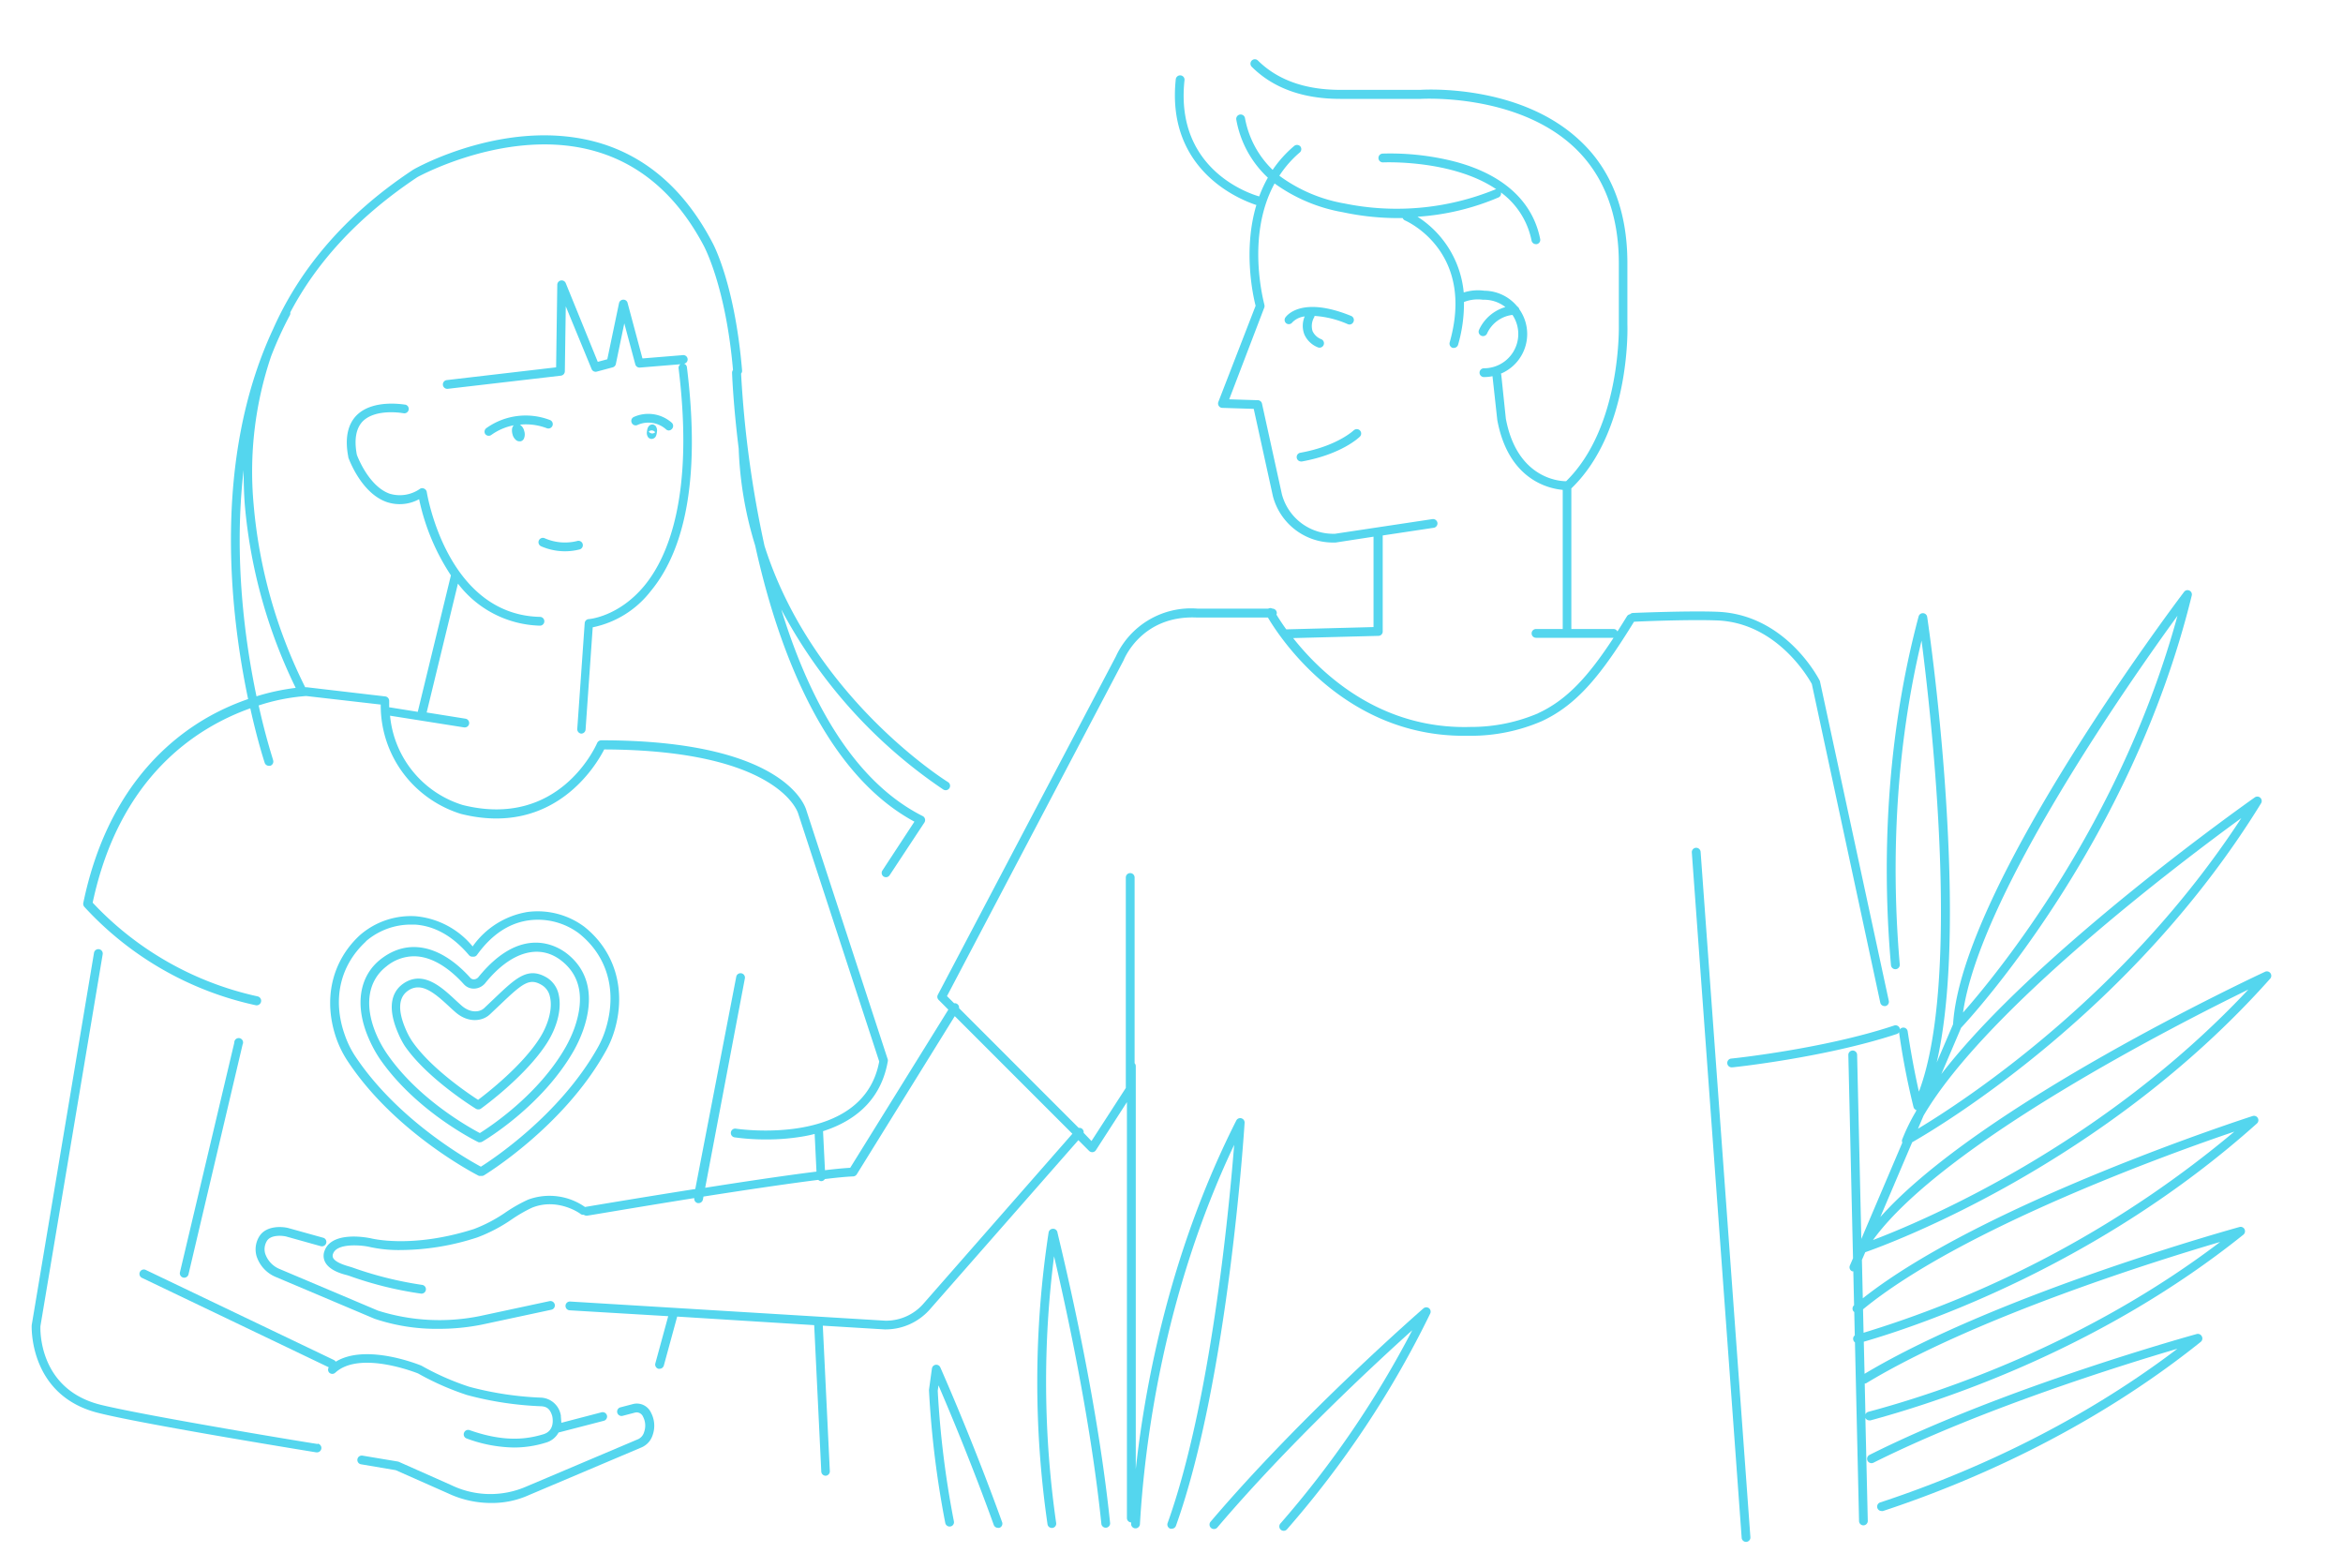 <svg id="Calque_1" data-name="Calque 1" xmlns="http://www.w3.org/2000/svg" viewBox="0 0 400 267.65"><defs><style>.cls-1{fill:#54d6ee;}</style></defs><title>ANAVAI</title><path class="cls-1" d="M289.52,144.73a.75.75,0,0,0-.69.8l8.51,117a.75.75,0,0,0,.74.69h.06a.75.75,0,0,0,.69-.8l-8.5-117A.76.76,0,0,0,289.52,144.73Z"/><path class="cls-1" d="M293.19,105.92c10.2.41,15.6,9.88,16.13,10.85L321,171.15a.74.74,0,0,0,.73.6l.16,0a.75.75,0,0,0,.57-.89l-11.74-54.49a.64.64,0,0,0-.06-.18c-.23-.46-5.85-11.29-17.45-11.75-5-.2-14.34.2-14.44.2a.79.79,0,0,0-.49.22.77.77,0,0,0-.52.34c-.56.91-1.1,1.77-1.63,2.6a.74.74,0,0,0-.67-.42h-7.2v-24c10.07-9.7,9.6-27.28,9.57-28V44.92c0-8.89-2.75-16-8.19-21-10.34-9.64-26.56-8.62-27.19-8.58H228.82c-6,0-10.71-1.69-14.06-5a.74.74,0,0,0-1.06,0,.75.75,0,0,0,0,1.06c3.65,3.64,8.73,5.48,15.12,5.48h13.72c.16,0,16.25-1,26.12,8.18,5.12,4.77,7.71,11.48,7.71,19.94V55.37c0,.18.47,17.5-9,26.78-1.44,0-8.42-.68-10.29-10.68L256.3,64a.86.86,0,0,0-.07-.21,7.34,7.34,0,0,0,3.15-11,.73.73,0,0,0-.34-.46,7.36,7.36,0,0,0-5.63-2.7,8.09,8.09,0,0,0-3.52.3A17.24,17.24,0,0,0,242,37a42.12,42.12,0,0,0,13.84-3.3.74.74,0,0,0,.4-.85,13.48,13.48,0,0,1,5.23,8.22.76.76,0,0,0,.74.61l.14,0a.74.74,0,0,0,.59-.88c-1.3-6.51-6.4-11.1-14.75-13.26a44.5,44.5,0,0,0-12.15-1.32.75.75,0,1,0,.08,1.5c.16,0,11.79-.52,19.33,4.59a.57.57,0,0,0-.25.06,44.56,44.56,0,0,1-25.65,2.37A26.27,26.27,0,0,1,218.41,30a18.48,18.48,0,0,1,3.52-4A.75.75,0,0,0,222,25a.76.76,0,0,0-1.06-.08A20.07,20.07,0,0,0,217.27,29a16.34,16.34,0,0,1-4.73-8.87.75.75,0,0,0-1.47.34,17.79,17.79,0,0,0,5.38,9.86,21.93,21.93,0,0,0-1.48,3.2c-1.12-.31-14.44-4.32-12.75-19.84a.74.74,0,0,0-.66-.82.75.75,0,0,0-.83.66C199,29.78,212.87,34.47,214.49,35c-2.33,7.79-.52,15.71-.13,17.2L208,68.61a.74.74,0,0,0,.08.69.71.71,0,0,0,.6.33l5.36.17,3.28,14.94a10.61,10.61,0,0,0,10.26,7.88H228l6.49-1v15.43l-14.9.39c-.77-1.07-1.32-1.94-1.67-2.51a.88.88,0,0,0,.06-.28.76.76,0,0,0-.75-.75h0a.74.74,0,0,0-.71,0l0,0H204.4a14.11,14.11,0,0,0-13.91,8.19l-30.38,57.73a.74.74,0,0,0,.14.88l1.65,1.66-16.75,27c-1.07.06-2.55.2-4.31.41l-.33-6.66c6.24-2,10-6,11.05-11.89a.73.73,0,0,0,0-.36l-13.88-42.48c-.13-.49-3.36-12-35-12a.79.79,0,0,0-.73.45c-.26.6-6.54,14.69-22.94,10.6a17.68,17.68,0,0,1-12.42-15.25l12.65,2h.11a.74.74,0,0,0,.74-.63.75.75,0,0,0-.62-.86l-6.63-1.06,5.34-22a18.18,18.18,0,0,0,14,7.18h0a.75.75,0,0,0,0-1.5C76.24,104.94,72.89,84.19,72.86,84a.76.76,0,0,0-.43-.57.73.73,0,0,0-.7,0,6,6,0,0,1-5.21.85c-3.49-1.24-5.4-6.11-5.6-6.65-.49-2.59-.14-4.51,1-5.7,2.27-2.26,6.9-1.39,7-1.38a.75.75,0,0,0,.29-1.47c-.22,0-5.46-1-8.3,1.79-1.57,1.57-2.06,4-1.45,7.11l0,.1c.09.25,2.17,6.06,6.52,7.61a6.92,6.92,0,0,0,5.57-.47,37.63,37.63,0,0,0,5.43,13l-5.66,23.3-4.88-.78c0-.36,0-.73,0-1.1a.76.76,0,0,0-.66-.75l-13.43-1.57H52.1A86.15,86.15,0,0,1,43.29,86a61.46,61.46,0,0,1,3-25.2,63.85,63.85,0,0,1,3.2-7,.8.8,0,0,0,.07-.48Q56.59,40,71.27,30.23c.16-.08,15.87-8.73,30.64-4.33,7.74,2.3,13.91,7.77,18.35,16.27,0,.07,3.65,6.77,4.88,21a.7.7,0,0,0-.16.46c0,.09.18,5.29,1.13,12.95h0a63.42,63.42,0,0,0,2.81,16.54c.24,1.09.49,2.18.76,3.28,3.79,15.63,11.44,35.79,26.43,43.87l-5.48,8.36a.75.75,0,0,0,.21,1,.78.78,0,0,0,.41.12.74.74,0,0,0,.63-.34l5.94-9a.77.77,0,0,0,.09-.61.74.74,0,0,0-.38-.48c-12.2-6.14-19.63-20.61-24.15-35.28a85.21,85.21,0,0,0,27.67,30.75.82.82,0,0,0,.39.11.75.75,0,0,0,.4-1.39c-.28-.17-23.07-14.4-31.32-40.32a183.8,183.8,0,0,1-4-29.41.71.71,0,0,0,.17-.53c-1.24-14.79-4.92-21.57-5.07-21.84-4.63-8.86-11.11-14.58-19.25-17C86.94,19.88,71.2,28.55,70.49,29,58.22,37.12,50.86,46.64,46.64,56.14c-10.46,22.37-7.32,48.74-4.28,63.2A40.91,40.91,0,0,0,36,122.15c-7.8,4.29-17.92,13.31-21.78,32a.79.79,0,0,0,.15.63,55.66,55.66,0,0,0,29.25,16.82A.75.75,0,0,0,44,170.1a54.52,54.52,0,0,1-28.18-16c4.57-21.51,17.71-29.9,26.91-33.18,1.26,5.68,2.42,9.17,2.46,9.3a.74.74,0,0,0,.71.51,1,1,0,0,0,.24,0,.76.76,0,0,0,.47-1c0-.13-1.2-3.62-2.45-9.3a33.89,33.89,0,0,1,8.11-1.61L65,120.28a19.3,19.3,0,0,0,6.81,14.88,19.55,19.55,0,0,0,6.87,3.78c15.94,4,23.16-8.43,24.47-11,29.84.1,33.06,10.77,33.11,10.92l13.84,42.35c-2.73,14.73-24.24,11.5-24.46,11.47a.74.74,0,0,0-.86.62.75.75,0,0,0,.62.86,38.45,38.45,0,0,0,5.41.36,36.74,36.74,0,0,0,6.49-.55c.61-.11,1.2-.24,1.78-.39l.31,6.43c-5.18.64-12.28,1.7-19,2.76L127.17,167a.75.75,0,0,0-1.47-.29l-7,36.27c-9.54,1.5-18,2.93-18.83,3.07a10.57,10.57,0,0,0-9.73-1.25,26.09,26.09,0,0,0-3.72,2.1,25.53,25.53,0,0,1-5.5,2.91c-10.8,3.44-17.69,1.57-17.76,1.55h-.05c-.66-.13-6.45-1.19-7.69,2.14a2.33,2.33,0,0,0,.07,1.92c.69,1.39,2.67,2,3.73,2.26l.33.1a62.14,62.14,0,0,0,12.33,3.06H72a.75.75,0,0,0,.08-1.49,62.38,62.38,0,0,1-12-3l-.4-.12c-.72-.21-2.4-.69-2.81-1.49a.88.88,0,0,1,0-.73c.67-1.8,4.62-1.46,6-1.19a23.09,23.09,0,0,0,5.63.58,42.69,42.69,0,0,0,13-2.16,27.06,27.06,0,0,0,5.86-3.07,24.78,24.78,0,0,1,3.47-2c4.37-1.76,8.24,1,8.28,1.07a.77.77,0,0,0,.56.14.75.75,0,0,0,.43.15h.13c.18,0,8.63-1.46,18.3-3a.76.76,0,0,0,.6.86h.14a.75.75,0,0,0,.73-.61l.1-.51c6.95-1.09,14.32-2.19,19.6-2.85a.73.73,0,0,0,.53.22h0a.75.75,0,0,0,.59-.36c2.07-.25,3.75-.41,4.84-.45a.78.78,0,0,0,.61-.36L163,173.47l20.08,20.08-25.51,29.1a8.47,8.47,0,0,1-6.43,2.81l-53.8-3.27a.75.75,0,1,0-.09,1.5l16.83,1-2.2,8.06a.75.75,0,0,0,.53.92.65.65,0,0,0,.2,0,.76.76,0,0,0,.72-.55l2.28-8.36L139,226.22l1.21,25a.75.75,0,0,0,.75.71h0a.75.75,0,0,0,.71-.78l-1.2-24.84,10.57.64h.14a10.1,10.1,0,0,0,7.47-3.31l25.45-29,1.83,1.83a.75.75,0,0,0,.53.22h.08a.75.75,0,0,0,.55-.33l5.3-8.21v71a.75.75,0,0,0,.72.75c0,.07,0,.15,0,.22a.74.74,0,0,0,.7.79.76.76,0,0,0,.8-.7c.77-13.37,3.91-39.08,16.09-64.77-.89,11.15-4,44-11.35,64.53a.75.75,0,0,0,.45,1,.78.78,0,0,0,.26,0,.75.75,0,0,0,.7-.5c9-25.12,11.69-68.36,11.72-68.79a.75.75,0,0,0-.55-.77.74.74,0,0,0-.87.38c-11.13,22-15.48,44.33-17.16,59.51v-68.8a.75.75,0,0,0-.2-.5v-31.7a.75.75,0,0,0-1.5,0v35.93l-5.86,9.06L185,193.39a.75.75,0,0,0-.24-.67.74.74,0,0,0-.6-.17l-20.43-20.44a.74.74,0,0,0-.35-.74.72.72,0,0,0-.49-.1l-1.22-1.22,30.15-57.32c.13-.31,3.14-7.73,12.51-7.31h12.13c1.87,3.18,12.85,20.19,33.43,20.19h1.19a30.53,30.53,0,0,0,12.08-2.47c6.23-2.86,10.38-8.2,15.8-17C280,106.08,288.49,105.73,293.19,105.92ZM41.59,80.26c0,2,.06,4,.2,5.88a88.55,88.55,0,0,0,8.69,31.29,37.89,37.89,0,0,0-6.69,1.44C41.83,109.52,39.85,95.19,41.59,80.26Zm221,41.51a29.11,29.11,0,0,1-11.5,2.33c-15.52.46-25.57-9.15-30.32-15.17l14.56-.38a.74.74,0,0,0,.73-.75V91.41l8.71-1.31a.75.75,0,0,0,.63-.85.76.76,0,0,0-.86-.63l-16.61,2.5a9.08,9.08,0,0,1-9.08-6.73l-3.4-15.48a.74.74,0,0,0-.71-.59l-4.89-.15,6-15.69a.88.88,0,0,0,0-.48c0-.14-3.25-11.55,1.75-20.68a28.14,28.14,0,0,0,11.65,4.91,45.12,45.12,0,0,0,9.22,1c.35,0,.69,0,1,0a.73.73,0,0,0,.39.4c.49.22,12,5.43,7.63,20.83a.76.76,0,0,0,.52.93.69.69,0,0,0,.2,0,.75.75,0,0,0,.72-.55,25.14,25.14,0,0,0,1-7.28,6.43,6.43,0,0,1,3.23-.39h.13A5.86,5.86,0,0,1,257,52.42a7.13,7.13,0,0,0-4.5,3.9.75.75,0,0,0,.4,1,.72.72,0,0,0,.29.06.75.75,0,0,0,.69-.46,5.47,5.47,0,0,1,4.33-3.16,5.85,5.85,0,0,1-4.87,9.11.75.75,0,0,0,0,1.5,7,7,0,0,0,1.46-.15l.82,7.49c1.88,10.13,8.66,11.69,11.17,11.92v23.75h-4.56a.75.75,0,0,0,0,1.5h13.24C271.24,115.34,267.59,119.46,262.56,121.77Z"/><path class="cls-1" d="M222.68,57.09A4.21,4.21,0,0,0,225,59.3a.74.74,0,0,0,.25.05.75.75,0,0,0,.27-1.46,2.73,2.73,0,0,1-1.44-1.37,3,3,0,0,1,.33-2.45s0-.09,0-.14a16.86,16.86,0,0,1,5.69,1.41.71.71,0,0,0,.28.06.74.74,0,0,0,.69-.47.75.75,0,0,0-.41-1c-8.68-3.53-11.14.14-11.24.3a.74.74,0,0,0,.22,1,.75.75,0,0,0,1-.21,3.47,3.47,0,0,1,2.1-1A4.11,4.11,0,0,0,222.68,57.09Z"/><path class="cls-1" d="M231.12,73.45s-2.79,2.7-9.12,3.84a.75.75,0,0,0,.13,1.49h.14c6.83-1.24,9.79-4.13,9.91-4.26a.75.75,0,0,0-1.06-1.06Z"/><path class="cls-1" d="M160.53,233.43a.75.75,0,0,0-1.43.2c-.17,1.2-.33,2.41-.5,3.62a.76.76,0,0,0,0,.15A163.33,163.33,0,0,0,161.38,260a.76.76,0,0,0,.88.59.74.74,0,0,0,.59-.88,162.17,162.17,0,0,1-2.76-22.29l.13-.92c2.1,4.88,5.77,13.67,9.44,23.83a.75.75,0,0,0,.7.49.78.78,0,0,0,.26,0,.75.75,0,0,0,.45-1C166.64,247.55,162.22,237.27,160.53,233.43Z"/><path class="cls-1" d="M179.73,209.77a.76.76,0,0,0-.71.63,169.3,169.3,0,0,0-.19,49.79.74.74,0,0,0,.74.65h.1a.74.74,0,0,0,.64-.84,169.71,169.71,0,0,1-.36-45.54c1.88,8,6.19,27.4,8.08,45.71a.75.75,0,0,0,1.49-.15c-2.45-23.78-9-49.42-9-49.68A.75.75,0,0,0,179.73,209.77Z"/><path class="cls-1" d="M243,223.37c-.21.18-20.68,18-36.32,36.4a.75.75,0,1,0,1.14,1c12.09-14.23,27.08-28.11,33.28-33.68a168,168,0,0,1-22.51,33,.76.76,0,0,0,.07,1.06.78.78,0,0,0,.49.18.73.73,0,0,0,.57-.26,167.14,167.14,0,0,0,24.45-36.83.76.76,0,0,0-.22-.92A.77.77,0,0,0,243,223.37Z"/><path class="cls-1" d="M375.05,227.73c-.32.09-32.7,9-55.88,20.64a.75.75,0,0,0-.34,1,.76.76,0,0,0,1,.34c18.43-9.22,42.73-16.76,51.9-19.46-18.18,13.81-37.45,21.86-50.72,26.23a.75.75,0,0,0,.23,1.47.59.59,0,0,0,.23,0c14.14-4.66,35-13.46,54.24-28.87a.74.74,0,0,0,.2-.92A.76.76,0,0,0,375.05,227.73Z"/><path class="cls-1" d="M318.44,213.77c3.86-1.34,40.79-14.84,69.12-46.69a.75.75,0,0,0-.88-1.18c-2.14,1-48.76,22.83-65.67,41.87L326.45,195c4.86-2.77,37.77-22.42,59.57-57.88a.75.75,0,0,0-1.07-1c-.13.09-13.08,9.19-26.88,20.84q-18,15.18-26.64,26.4l3.37-7.9c1.77-1.89,29-31.45,39.37-73.76a.74.74,0,0,0-1.32-.63c-1.56,2.05-38,50.45-39.42,73.79l-2.79,6.52c2.21-9.61,2.8-23.74,1.74-42.22-1-18-3.34-33.69-3.37-33.85a.74.74,0,0,0-.7-.63.75.75,0,0,0-.76.55c-6.18,23.11-6,45.14-4.72,59.54a.75.75,0,0,0,1.5-.13c-1.18-13.5-1.43-33.76,3.72-55.28,1.72,13.35,6.74,58-.45,77-.48-2.1-1.21-5.65-1.92-10.3a.75.75,0,0,0-.85-.63.8.8,0,0,0-.5.31.65.65,0,0,0,0-.19.76.76,0,0,0-.95-.48c-12,4-27.63,5.63-27.79,5.64a.75.75,0,0,0,.08,1.5h.07c.16,0,15.92-1.67,28.11-5.7a.73.73,0,0,0,.37-.3.27.27,0,0,1,0,.09A127.08,127.08,0,0,0,326.68,189a.73.73,0,0,0,.5.51l-.12.28a32.73,32.73,0,0,0-2.29,4.67.7.7,0,0,0,0,.6l-7,16.44-.72-31.41a.75.75,0,1,0-1.5,0l.8,34.71-.53,1.23a.75.75,0,0,0,.39,1,.65.65,0,0,0,.19,0l.13,5.79h0a.76.76,0,0,0-.09,1.06l.12.09.09,4a.73.73,0,0,0-.25.79.69.69,0,0,0,.28.4l.7,30.5a.75.75,0,0,0,.75.74h0a.76.76,0,0,0,.74-.77l-.41-17.58a.75.75,0,0,0,.67.43.68.68,0,0,0,.2,0c13.61-3.7,40-12.73,63.66-31.7a.76.76,0,0,0,.2-.93.74.74,0,0,0-.87-.38c-.41.11-41.11,11.36-64,25.06l-.13-5.48c9.93-2.88,40.2-13.15,67.12-37.26a.75.75,0,0,0-.73-1.27c-.47.15-46,14.84-66.56,31.12l-.15-6.55Zm65.4-44.84c-25.12,26.78-55.84,39.64-64.08,42.76C331.68,195.23,371.74,174.84,383.84,168.93Zm-65.26,67.22c18.64-11.29,49.78-21,60.45-24.13-22.64,17.19-47.15,25.55-60.08,29a.73.73,0,0,0-.48.44l-.12-5.27A.65.65,0,0,0,318.58,236.15Zm62.91-43a180.57,180.57,0,0,1-63.34,34.37l-.09-4C334.67,209.84,370.17,197,381.49,193.17Zm1.18-53.53c-19.73,30.28-47.16,48.22-55.23,53.07l.95-2.23C339,172.31,372.27,147.22,382.67,139.64Zm-10.92-34.53c-9.66,35.42-30.79,61.16-36.62,67.77C338,152.75,363.83,116,371.75,105.11Z"/><path class="cls-1" d="M49,211.13l5.76,1.61a.76.76,0,0,0,.93-.52.74.74,0,0,0-.52-.92l-5.75-1.6c-1.16-.36-3.94-.52-5.12,1.32a4.2,4.2,0,0,0-.51,3.39A5.76,5.76,0,0,0,47.08,218l16.86,7.13a33.15,33.15,0,0,0,11,1.72,37.34,37.34,0,0,0,7.28-.71l11.91-2.55a.75.75,0,0,0,.58-.89.76.76,0,0,0-.89-.58l-11.9,2.55a34.75,34.75,0,0,1-17.4-.93l-16.78-7.1A4.34,4.34,0,0,1,45.27,214a2.71,2.71,0,0,1,.32-2.19C46.3,210.72,48.37,210.93,49,211.13Z"/><path class="cls-1" d="M81.67,200.69a.46.46,0,0,0,.23.06l.16,0h.17s0,0,0,0a.76.76,0,0,0,.39-.1c.13-.08,13.48-8.18,20.68-21A17.15,17.15,0,0,0,105,175.6c1.89-6.8-.08-13.31-5.27-17.41a13.35,13.35,0,0,0-9.69-2.5,14.27,14.27,0,0,0-9.35,5.88,14.22,14.22,0,0,0-9.76-5.16,13.25,13.25,0,0,0-9.47,3.22c-4.87,4.48-6.35,11.11-4,17.75a17.81,17.81,0,0,0,2,3.93C67.61,193.55,81.53,200.62,81.67,200.69Zm-19.2-40a11.76,11.76,0,0,1,7.64-2.85q.36,0,.72,0c3.41.22,6.51,2,9.23,5.21a.74.74,0,0,0,.6.27h.2a.71.71,0,0,0,.58-.31c2.47-3.43,5.43-5.42,8.81-5.89a11.72,11.72,0,0,1,8.55,2.19c4.77,3.77,6.51,9.54,4.76,15.83a16.25,16.25,0,0,1-1.53,3.73c-6.5,11.55-18.15,19.18-19.93,20.3-1.85-1-14-7.72-21.39-18.76a16.13,16.13,0,0,1-1.8-3.6C56.7,170.73,58,164.85,62.47,160.73Z"/><path class="cls-1" d="M64.8,180.7c6,8.73,15.75,13.73,16.76,14.23a.46.46,0,0,0,.16.07.59.59,0,0,0,.23,0,.7.7,0,0,0,.38-.1c.42-.24,10.16-6,15.59-15.47a22.6,22.6,0,0,0,1.61-3.5c2-5.67,1-10.21-2.73-13.13-1.7-1.33-7.82-5-15.12,4a1.05,1.05,0,0,1-.76.39.78.78,0,0,1-.63-.27c-5.08-5.63-10.66-6.79-15.28-3.18-3.72,2.9-4.49,7.95-2.07,13.51A21.77,21.77,0,0,0,64.8,180.7ZM65.94,165a7.5,7.5,0,0,1,4.72-1.75c3.55,0,6.67,2.71,8.52,4.76a2.26,2.26,0,0,0,1.77.76,2.54,2.54,0,0,0,1.9-.95c4.34-5.37,9.22-6.79,13-3.81,3.23,2.53,4,6.38,2.23,11.46a21.89,21.89,0,0,1-1.48,3.23C92,186.83,83.72,192.3,81.92,193.43c-1.88-1-10.58-5.83-15.89-13.59a20.18,20.18,0,0,1-1.72-3.1C62.15,171.78,62.74,167.5,65.94,165Z"/><path class="cls-1" d="M69.09,178.54c3.81,5.56,11.81,10.53,12.14,10.73a.75.75,0,0,0,.4.12h.05a.7.7,0,0,0,.44-.14c.31-.22,7.66-5.54,11.27-11.21,1.78-2.8,2.51-5.87,2-8.2a4.51,4.51,0,0,0-2-2.93c-3.24-1.94-5.27,0-8.94,3.49l-1.79,1.7c-.8.74-2.36.85-3.8-.38-.37-.32-.77-.69-1.18-1.07-2.28-2.12-5.4-5-8.73-2.8-1.66,1.1-3.18,3.49-.95,8.6A14.35,14.35,0,0,0,69.09,178.54Zm.62-9.45a2.91,2.91,0,0,1,1.66-.53c1.63,0,3.31,1.4,5.22,3.18.43.4.84.78,1.23,1.11,2.11,1.8,4.51,1.53,5.79.34l1.81-1.71c3.85-3.68,5-4.59,7.12-3.29a3,3,0,0,1,1.35,2c.46,1.92-.22,4.62-1.77,7.06-3,4.71-8.94,9.34-10.5,10.51-1.66-1.07-8.13-5.43-11.29-10.05a12.52,12.52,0,0,1-1-1.85C67.85,172.5,68,170.23,69.71,169.09Z"/><path class="cls-1" d="M99.22,125.24h0a.75.75,0,0,0,.75-.69l1.22-17.46a16.76,16.76,0,0,0,9.84-6.1c6.34-7.61,8.44-20.5,6.24-38.3a.71.71,0,0,0-.49-.6.74.74,0,0,0-.25-1.46l-6.85.56-2.54-9.48a.72.72,0,0,0-.75-.55.75.75,0,0,0-.71.59l-2,9.58-1.63.44L96.59,48.35a.75.75,0,0,0-1.45.28l-.2,14.08-18.7,2.18a.75.75,0,0,0,.09,1.49h.09l19.35-2.25a.76.76,0,0,0,.66-.74l.16-11.09L101,63a.74.74,0,0,0,.88.44l2.72-.73a.75.75,0,0,0,.54-.57l1.44-6.94,1.88,7a.75.75,0,0,0,.78.55l6.94-.57a.75.75,0,0,0-.33.7C118.5,84.47,114.12,95,110,100c-4.39,5.3-9.43,5.69-9.48,5.69a.74.74,0,0,0-.7.7l-1.27,18.07A.76.76,0,0,0,99.22,125.24Z"/><path class="cls-1" d="M93.37,73.11a.75.75,0,0,0,.56-1.39A11.55,11.55,0,0,0,83,73.11a.75.75,0,0,0-.15,1,.75.75,0,0,0,1,.16,9.77,9.77,0,0,1,3.87-1.67,1.06,1.06,0,0,0-.31.69,2.38,2.38,0,0,0,.08.82,1.8,1.8,0,0,0,.72,1.1.94.94,0,0,0,.46.13l.22,0a.88.88,0,0,0,.54-.43,1.83,1.83,0,0,0,.07-1.31,1.8,1.8,0,0,0-.72-1.1s0,0-.07,0A10,10,0,0,1,93.37,73.11Z"/><path class="cls-1" d="M92.38,93.26a10.24,10.24,0,0,0,4.07.85,10.06,10.06,0,0,0,2.44-.3.75.75,0,1,0-.37-1.45A8.62,8.62,0,0,1,93,91.89a.75.75,0,1,0-.61,1.37Z"/><path class="cls-1" d="M110.45,73.65a1.32,1.32,0,0,0,.2,1,.84.84,0,0,0,.52.28h.08a.8.8,0,0,0,.49-.18c.16-.12.34-.35.41-1a1.32,1.32,0,0,0-.2-1,.81.81,0,0,0-.53-.29C111.11,72.47,110.56,72.57,110.45,73.65Zm.83.34a.74.74,0,0,1-.53-.31.75.75,0,0,1,.57-.2.74.74,0,0,1,.53.31A.72.72,0,0,1,111.28,74Z"/><path class="cls-1" d="M114.15,73.49a.76.76,0,0,0,.55-.25.75.75,0,0,0,0-1.06,6.05,6.05,0,0,0-6.49-1,.74.74,0,0,0-.36,1,.73.73,0,0,0,1,.36,4.53,4.53,0,0,1,4.85.75A.78.78,0,0,0,114.15,73.49Z"/><path class="cls-1" d="M108.11,239.68l-2.22.58a.75.75,0,0,0,.38,1.45l2.22-.58a1.2,1.2,0,0,1,1.3.74,3.27,3.27,0,0,1,.17,2.61,1.89,1.89,0,0,1-1,1.2l-19.26,8.16a15.35,15.35,0,0,1-12.62-.29l-9-4-.18-.05-6-1a.75.75,0,1,0-.24,1.48l5.9,1,8.92,3.95a17.25,17.25,0,0,0,7.33,1.65,15.31,15.31,0,0,0,6.54-1.37l19.2-8.13a3.38,3.38,0,0,0,1.87-2.09,4.77,4.77,0,0,0-.29-3.85A2.66,2.66,0,0,0,108.11,239.68Z"/><path class="cls-1" d="M71.36,234.46a46.55,46.55,0,0,0,8.37,3.69,57.11,57.11,0,0,0,12.71,1.92c1,.07,1.48.54,1.83,1.64.1.46.47,2.54-1.51,3.14-2.66.8-6.49,1.44-12.55-.69a.75.75,0,0,0-1,.46.74.74,0,0,0,.46.95,24.1,24.1,0,0,0,8.1,1.54,18.29,18.29,0,0,0,5.38-.82,3.56,3.56,0,0,0,2.21-1.74h0l7.72-2a.75.75,0,0,0,.54-.91.76.76,0,0,0-.92-.54l-6.86,1.79-.09-1.1a.5.5,0,0,0,0-.12,3.61,3.61,0,0,0-3.3-3.07,55.82,55.82,0,0,1-12.34-1.86,44.81,44.81,0,0,1-8.16-3.6c-.41-.17-9.45-3.84-14.63-.68a.9.9,0,0,0-.3-.28l-32.17-15.4a.75.75,0,0,0-.65,1.35l31.93,15.29a.74.74,0,0,0,.07.9.75.75,0,0,0,1.06,0C61.5,230.46,71.34,234.46,71.36,234.46Z"/><path class="cls-1" d="M54.24,246.51c-.29,0-29-4.73-37-6.68C6.45,237.18,6.89,226.76,6.9,226.4l10.63-63.49a.75.75,0,1,0-1.48-.25L5.41,226.24c0,.12-.54,12.09,11.51,15,8,2,36.79,6.65,37.08,6.7h.12a.75.75,0,0,0,.12-1.49Z"/><path class="cls-1" d="M31.45,218.12a.75.75,0,0,0,.73-.57l9.24-39.25A.75.75,0,1,0,40,178L30.72,217.2a.75.75,0,0,0,.56.9A.52.52,0,0,0,31.45,218.12Z"/></svg>